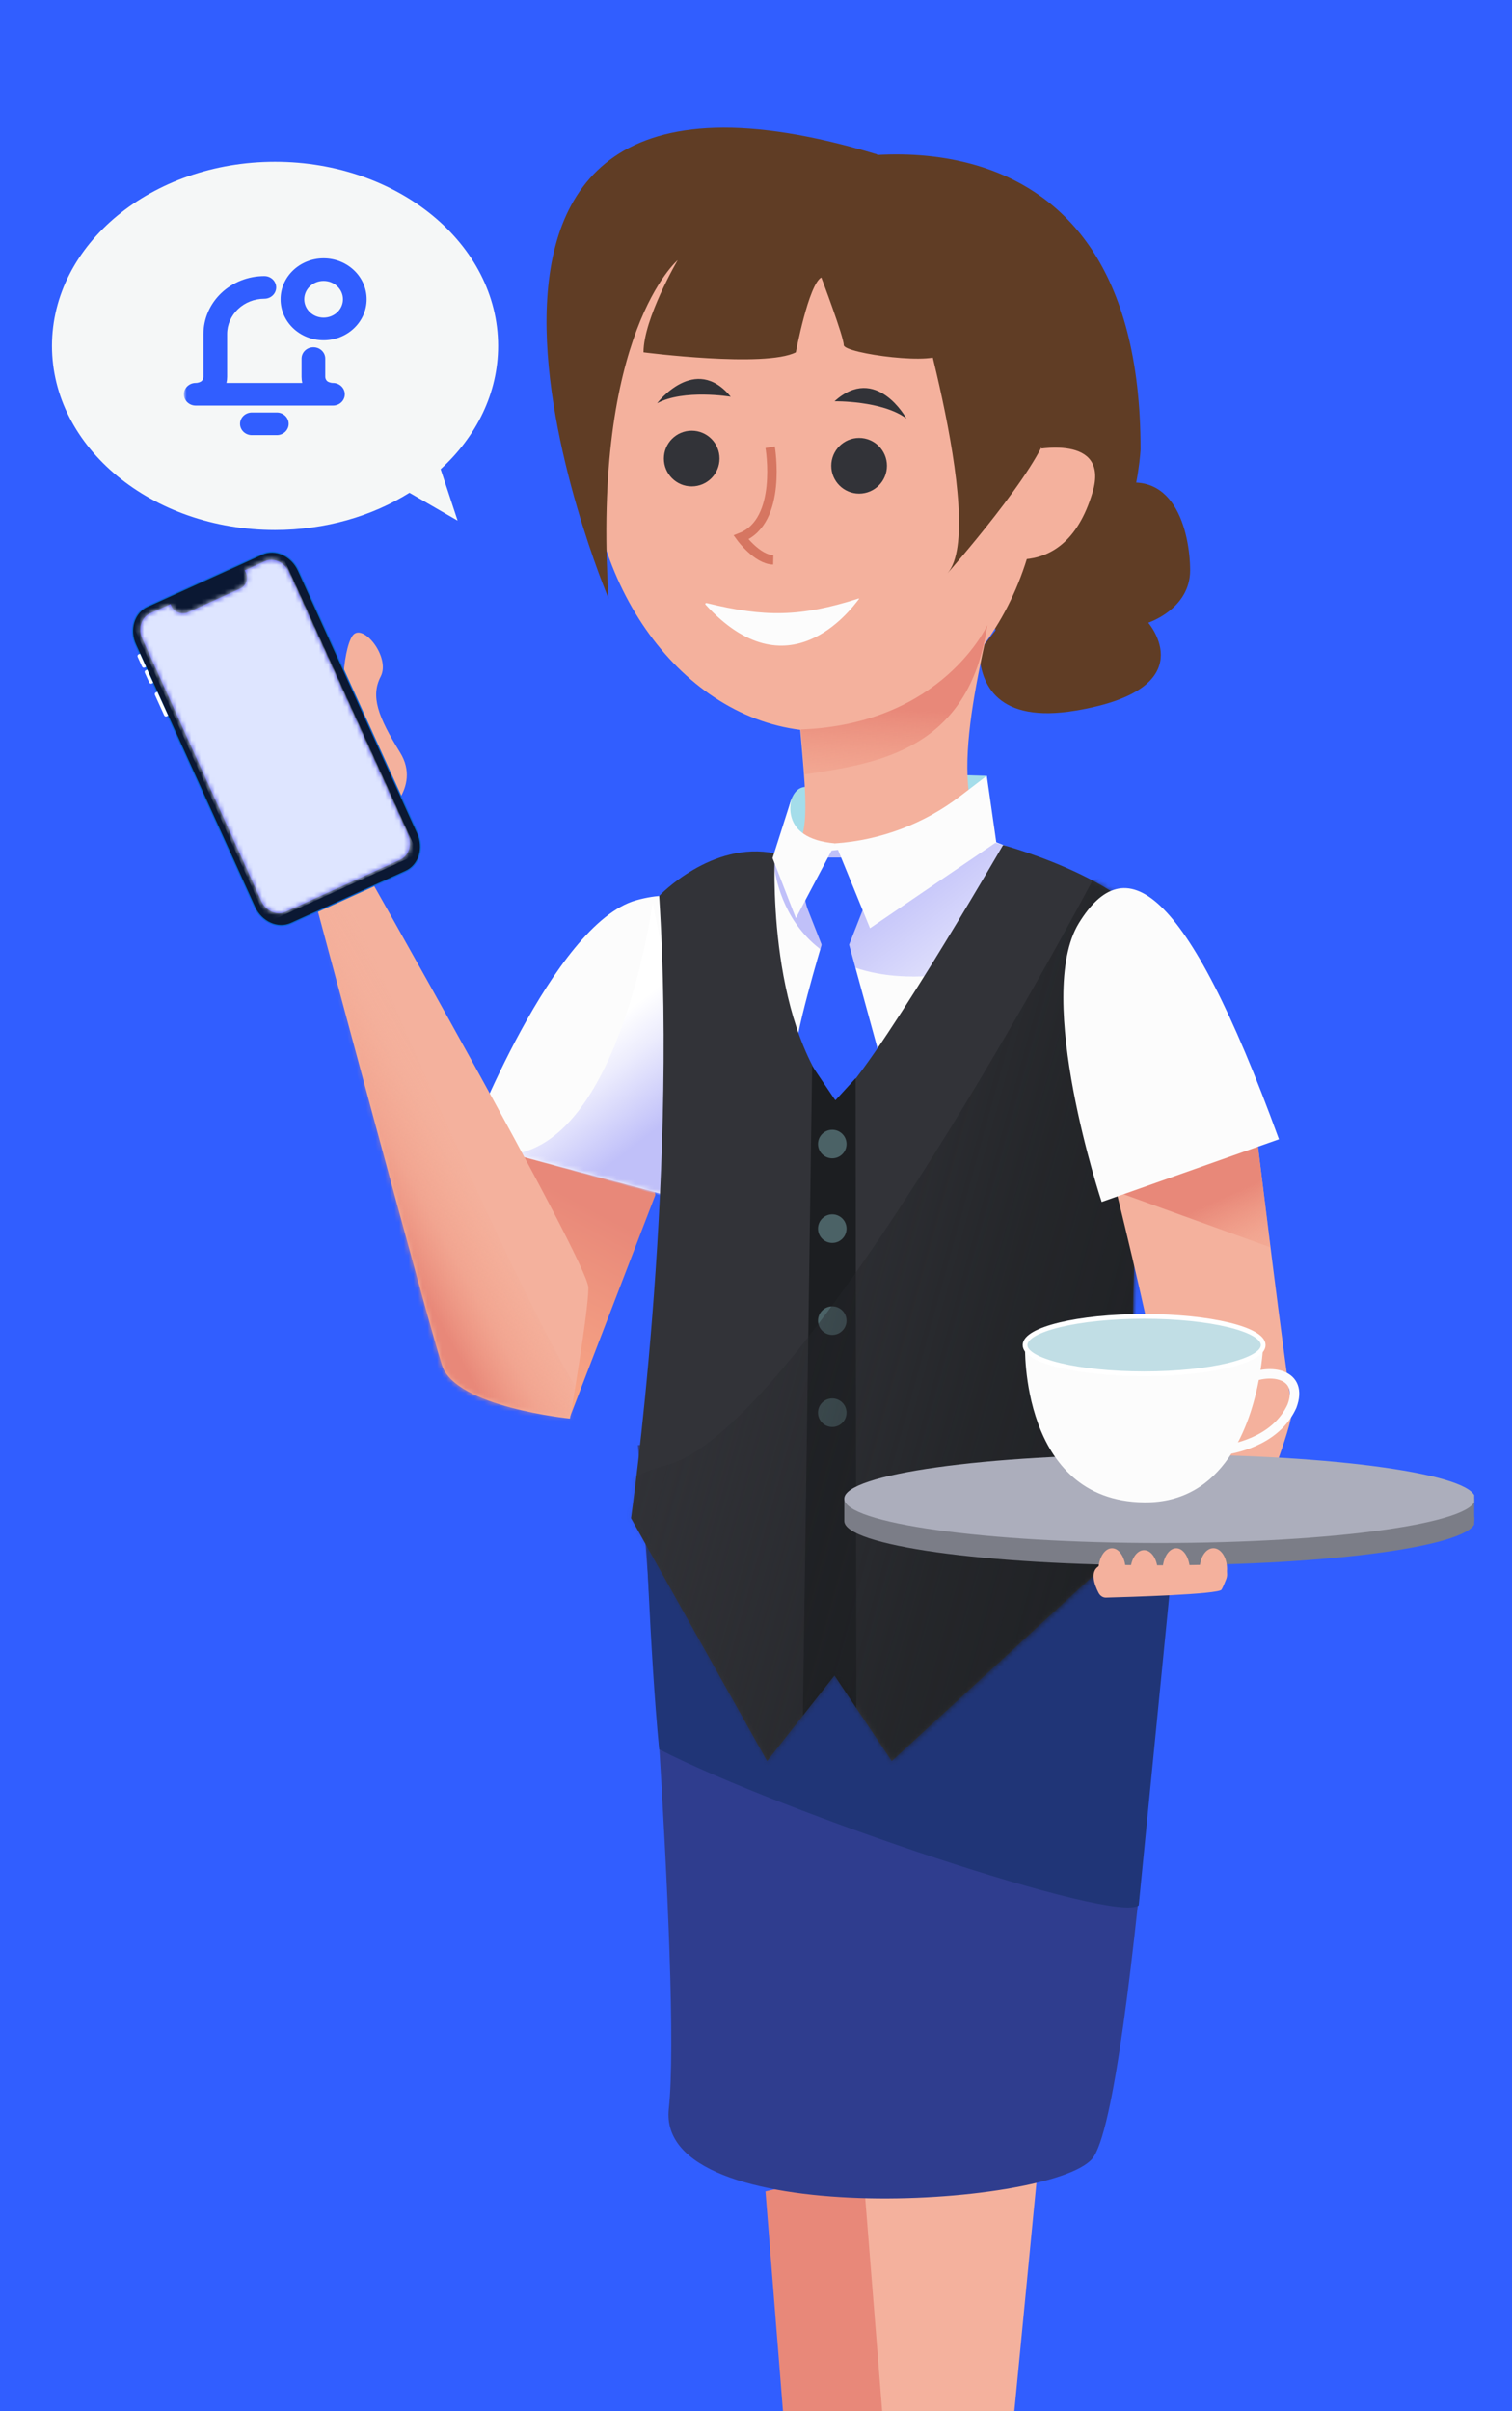 <svg width="320" height="510" viewBox="0 0 320 510" fill="none" xmlns="http://www.w3.org/2000/svg">
<rect x="0" y="0" width="320" height="510" fill="#808080" stroke="none"/>
<g clip-path="url(#clip0_1241_2045)">
<rect width="320" height="510" fill="#315EFF"/>
<g clip-path="url(#clip1_1241_2045)">
<path d="M165.866 512L162 463.5L199 455L193.478 512H165.866Z" fill="#E88879"/>
<path d="M186.866 512L183 463.5L220 455L214.478 512H186.866Z" fill="#F4B19D"/>
<path d="M208.85 164.1L198.92 163.8L203.88 170.89" fill="#A4DDEA"/>
<path d="M234.19 103.27C248.63 97.7 251.84 112.77 251.88 120.58C251.92 128.82 243.02 131.71 243.02 131.71C243.02 131.71 255.13 145.7 227.67 150.3C211.1 153.07 207.49 144.78 207.23 137.76" fill="#603D25"/>
<path d="M175.51 34.14C175.51 34.14 241.45 17.59 241.39 95.06C241.39 95.06 241.06 102.31 238.25 110.58C234.68 121.09 227.09 133.24 211.06 134.25" fill="#603D25"/>
<path d="M58.21 34.22C84.28 34.22 105.42 51.65 105.42 73.16C105.42 83.19 100.82 92.34 93.26 99.24L96.85 110.12L86.66 104.23C78.75 109.17 68.89 112.1 58.21 112.1C32.14 112.1 11 94.66 11 73.16C11 51.66 32.14 34.22 58.21 34.22Z" fill="#F5F7F7"/>
<path d="M249 302C249 302 240.257 446.241 231.112 456.64C221.967 467.04 138.748 471.831 141.542 446.033C144.336 420.235 135 305.654 135 305.654" fill="#2F3D8E"/>
<path d="M136.5 318C136.5 318 137.51 349.29 139.5 370C165.75 383.45 236 407 241 403L249 322" fill="#203577"/>
<path d="M133.54 321.1L162.35 372.48L176.61 354.37L188.73 372.48L245.45 320.33L240.69 310.05" fill="#323338"/>
<path d="M166.95 179.31C166.95 179.31 164.86 164.39 172.05 166.67C179.24 168.96 166.95 179.31 166.95 179.31Z" fill="#A4DDEA"/>
<path d="M168.6 144.09C169.88 166.39 173.81 181.87 163.86 180.79C153.91 179.71 143.89 190.12 143.89 190.12C145.93 193.4 159.53 214.56 181.45 215.3C205.37 216.1 231.15 202.44 228.53 193.58C227.49 190.07 214.54 182.39 210.27 178.81C199.57 169.82 206.81 143.37 211.62 121.8" fill="#F4B19D"/>
<path d="M220.43 96.34C220.82 129.26 199.66 155.37 173.18 154.66C146.7 153.95 124.91 126.7 124.53 93.78C124.14 60.86 145.3 34.75 171.78 35.46C198.26 36.17 220.05 63.42 220.43 96.34Z" fill="#F4B19D"/>
<path d="M162.99 94.59C162.99 94.59 165.67 110.22 156.83 113.67C156.83 113.67 160.25 118.35 163.65 118.42" stroke="#D67661" stroke-width="2" stroke-miterlimit="10"/>
<path d="M149.59 127.56C161.83 130.54 169.33 130.54 181.7 126.59C181.78 126.57 181.85 126.61 181.8 126.67C179.94 129.14 166.66 146.86 149.33 127.89C149.16 127.7 149.34 127.5 149.59 127.56Z" fill="#FCFCFC"/>
<path d="M191.83 88.52C191.83 88.52 185.44 76.88 176.62 84.87C176.62 84.87 186.71 84.7 191.83 88.52Z" fill="#323338"/>
<path d="M139.07 85.29C139.07 85.29 147.1 74.71 154.65 83.91C154.65 83.91 144.7 82.26 139.07 85.29Z" fill="#323338"/>
<path d="M218.67 95.15C218.67 95.15 234.94 91.58 231.24 104.09C224.9 125.55 207.23 116.4 207.23 116.4" fill="#F4B19D"/>
<path d="M208.96 132.21C208.96 132.21 199.44 153.18 169.48 154.29L170.28 163.8C185.66 161.5 205.11 158.72 208.96 132.21Z" fill="url(#paint0_linear_1241_2045)"/>
<path d="M181.82 104.41C185.073 104.41 187.71 101.773 187.71 98.52C187.71 95.267 185.073 92.63 181.82 92.63C178.567 92.63 175.93 95.267 175.93 98.52C175.93 101.773 178.567 104.41 181.82 104.41Z" fill="#323338"/>
<path d="M146.39 102.88C149.643 102.88 152.28 100.243 152.28 96.99C152.28 93.737 149.643 91.1 146.39 91.1C143.137 91.1 140.5 93.737 140.5 96.99C140.5 100.243 143.137 102.88 146.39 102.88Z" fill="#323338"/>
<path d="M138.12 190.94C138.12 190.94 149.75 179.05 163.65 181.36C174.23 183.12 176.79 178.4 176.79 178.4L195.4 180.22L210.85 178.15C210.85 178.15 242.84 190.23 245.88 202.35C247.73 209.74 208.59 241.47 176.79 238.8C156.4 237.08 138.5 209.43 138.12 190.94Z" fill="#FCFCFC"/>
<path d="M138.7 252.74L120.49 300.05L101.09 254.23L107.94 238.96L137.07 244.99L138.7 252.74Z" fill="url(#paint1_linear_1241_2045)"/>
<path d="M99.231 241.6C99.231 241.6 116.99 195.38 134.63 190.42C152.28 185.46 163.37 198.84 140.74 252.74L99.231 241.6Z" fill="#FCFCFC"/>
<path d="M176.14 324.83C177.808 324.83 179.16 323.478 179.16 321.81C179.16 320.142 177.808 318.79 176.14 318.79C174.472 318.79 173.12 320.142 173.12 321.81C173.12 323.478 174.472 324.83 176.14 324.83Z" fill="#4B6266"/>
<mask id="mask0_1241_2045" style="mask-type:luminance" maskUnits="userSpaceOnUse" x="99" y="189" width="55" height="64">
<path d="M99.231 241.6C99.231 241.6 116.99 195.38 134.63 190.42C152.28 185.46 163.37 198.84 140.74 252.74L99.231 241.6Z" fill="white"/>
</mask>
<g mask="url(#mask0_1241_2045)">
<path d="M138.121 190.94C138.121 190.94 131.471 240.61 108.681 244.14L151.301 256.04" fill="url(#paint2_linear_1241_2045)"/>
</g>
<path d="M163.65 181.36C163.65 181.36 164.22 210.02 199.63 206.2L212.3 178.75L205 176.5" fill="url(#paint3_linear_1241_2045)"/>
<path d="M177.24 201.18H176.35C175.3 201.18 174.23 200.67 173.93 199.91L171.01 192.49C169.21 187.93 170.34 181.38 174.88 181.38H178.71C183.25 181.38 184.38 187.93 182.58 192.49L179.66 199.91C179.36 200.67 178.3 201.18 177.24 201.18Z" fill="#315EFF"/>
<path d="M174.03 199.33C174.03 199.33 167.53 220.9 168.43 223.55C169.33 226.2 178.16 239.75 178.16 239.75L186.29 223.83L179.57 199.33" fill="#315EFF"/>
<path d="M164 180.5C164 180.5 162 215.4 176.8 232.74C191.6 250.07 176.62 354.38 176.62 354.38L133.55 321.1C133.55 321.1 143.52 251.36 139.5 189.5C139.5 189.5 150.62 177.73 164 180.5Z" fill="#323338"/>
<path d="M246.05 202.42C236.46 267.46 240.69 310.05 240.69 310.05L176.61 354.37C176.61 354.37 170.23 236.71 176.79 232.73C183.35 228.75 212.29 178.74 212.29 178.74C212.29 178.74 245.33 187.64 246.04 202.42" fill="#323338"/>
<path d="M171.88 225.46L176.79 232.74L181.08 228.05L181.23 361.27L176.61 354.37L169.92 362.86L171.88 225.46Z" fill="#1C1E21"/>
<path d="M176.14 245C177.808 245 179.16 243.648 179.16 241.98C179.16 240.312 177.808 238.96 176.14 238.96C174.472 238.96 173.12 240.312 173.12 241.98C173.12 243.648 174.472 245 176.14 245Z" fill="#4B6266"/>
<path d="M176.14 262.89C177.808 262.89 179.16 261.538 179.16 259.87C179.16 258.202 177.808 256.85 176.14 256.85C174.472 256.85 173.12 258.202 173.12 259.87C173.12 261.538 174.472 262.89 176.14 262.89Z" fill="#4B6266"/>
<path d="M176.14 282.35C177.808 282.35 179.16 280.998 179.16 279.33C179.16 277.662 177.808 276.31 176.14 276.31C174.472 276.31 173.12 277.662 173.12 279.33C173.12 280.998 174.472 282.35 176.14 282.35Z" fill="#4B6266"/>
<path d="M176.14 301.82C177.808 301.82 179.16 300.468 179.16 298.8C179.16 297.132 177.808 295.78 176.14 295.78C174.472 295.78 173.12 297.132 173.12 298.8C173.12 300.468 174.472 301.82 176.14 301.82Z" fill="#4B6266"/>
<path d="M176.79 178.39L184.13 196.33L210.85 178.14L208.84 164.09L203.26 168.36C195.61 174.23 186.4 177.71 176.78 178.38L176.79 178.39Z" fill="#FCFCFC"/>
<path d="M167.63 168.56C167.63 168.56 164.44 177.36 176.8 178.39L168.44 194.2L163.5 181.5L167.63 168.55V168.56Z" fill="#FCFCFC"/>
<mask id="mask1_1241_2045" style="mask-type:luminance" maskUnits="userSpaceOnUse" x="133" y="178" width="114" height="195">
<path d="M246.18 202.48C245.47 187.71 212.43 178.8 212.43 178.8C212.43 178.8 183.49 228.81 176.93 232.79C162.13 215.46 162 181.5 162 181.5C148.62 178.72 138.26 190.99 138.26 190.99C142.28 252.85 133.68 321.15 133.68 321.15L162.49 372.53L176.76 354.43L188.88 372.53L245.6 320.38L240.84 310.1C240.84 310.1 236.61 267.51 246.2 202.47L246.18 202.48Z" fill="white"/>
</mask>
<g mask="url(#mask1_1241_2045)">
<path d="M231.28 186.12C231.28 186.12 170.44 301.65 141.3 309.82C112.16 317.98 122.46 339.76 122.46 339.76C122.46 339.76 153.28 415.26 244.47 381.1C335.66 346.95 247.59 182.61 247.59 182.61" fill="url(#paint4_linear_1241_2045)"/>
</g>
<path d="M188.73 49.5C194.04 52.05 200.02 71.51 199.51 74.52C199 77.53 178.57 74.78 178.57 72.99C178.57 71.2 173.82 58.69 173.82 58.69C171.11 60.22 168.43 74.52 168.43 74.52C161.86 77.84 136.19 74.52 136.19 74.52C136.19 67.37 143.42 55.03 143.42 55.03C143.42 55.03 125.21 70.44 128.79 126.58C128.79 126.58 74.85 -1.01 185.64 32.66" fill="#603D25"/>
<path d="M173.83 34.44C224.74 24.48 223.77 82.18 221.98 90.61C220.19 99.04 200.53 121.25 200.53 121.25C209.21 111.29 191.82 55.12 191.82 55.12" fill="#603D25"/>
<path d="M74.691 179.46C74.691 179.46 124.52 267.03 124.52 272.35C124.52 277.67 120.62 300.05 120.62 300.05C120.62 300.05 96.46 297.65 93.55 288.79C90.65 279.93 65.981 187.92 65.981 187.92" fill="#F4B19D"/>
<mask id="mask2_1241_2045" style="mask-type:luminance" maskUnits="userSpaceOnUse" x="65" y="179" width="60" height="122">
<path d="M74.691 179.46C74.691 179.46 124.52 267.03 124.52 272.35C124.52 277.67 120.62 300.05 120.62 300.05C120.62 300.05 96.46 297.65 93.55 288.79C90.65 279.93 65.981 187.92 65.981 187.92" fill="white"/>
</mask>
<g mask="url(#mask2_1241_2045)">
<path d="M73.15 188.39C73.15 188.39 121.7 304.91 130.17 303.2C138.64 301.49 97.46 310.41 95.33 303.22C93.2 296.03 65.63 188.39 65.63 188.39" fill="url(#paint5_linear_1241_2045)"/>
</g>
<path d="M80.98 172.93C80.98 172.93 89.38 166.77 84.67 159.15C79.96 151.53 78.41 147.27 80.57 143.1C82.73 138.93 76.62 131.45 74.57 134.51C72.52 137.57 71.47 150.19 74.61 155.27" fill="#F4B19D"/>
<path fill-rule="evenodd" clip-rule="evenodd" d="M85.89 184.29L61.62 195.31C58.79 196.59 55.33 195.04 53.88 191.85L28.68 136.35C27.23 133.16 28.35 129.53 31.17 128.25L55.44 117.23C58.27 115.95 61.73 117.5 63.18 120.69L88.38 176.19C89.83 179.38 88.71 183.01 85.89 184.29Z" fill="#0B1833" stroke="#0C64D1" stroke-width="0.25" stroke-miterlimit="10"/>
<path fill-rule="evenodd" clip-rule="evenodd" d="M35.589 151.37L35.249 151.52C35.059 151.6 34.829 151.5 34.739 151.29L32.799 147.01C32.699 146.8 32.779 146.56 32.959 146.47L33.299 146.32L35.589 151.36V151.37Z" fill="#FDFFFF"/>
<path fill-rule="evenodd" clip-rule="evenodd" d="M30.91 141.06L30.57 141.21C30.38 141.29 30.15 141.19 30.06 140.98L29.14 138.96C29.04 138.75 29.12 138.51 29.3 138.42L29.64 138.27L30.9 141.05L30.91 141.06Z" fill="#FDFFFF"/>
<path fill-rule="evenodd" clip-rule="evenodd" d="M32.43 144.43L32.09 144.58C31.9 144.66 31.67 144.56 31.58 144.35L30.66 142.33C30.56 142.12 30.64 141.88 30.82 141.79L31.16 141.64L32.42 144.42L32.43 144.43Z" fill="#FDFFFF"/>
<path fill-rule="evenodd" clip-rule="evenodd" d="M61.13 121L86.329 176.5C87.29 178.61 86.549 181.01 84.689 181.85L60.419 192.87C58.559 193.72 56.26 192.69 55.309 190.59L30.11 135.09C30.079 135.03 30.059 134.96 30.029 134.9V134.88C29.2 132.83 29.95 130.55 31.759 129.73L36.08 127.77L36.34 128.33C36.91 129.58 38.66 130.02 39.77 129.51L50.9 124.46C52.01 123.96 52.63 122.45 52.059 121.19L51.8 120.63L56.039 118.71C57.84 117.89 60.05 118.82 61.059 120.79V120.81C61.099 120.87 61.13 120.93 61.16 120.99L61.13 121Z" fill="#3838E5"/>
<mask id="mask3_1241_2045" style="mask-type:luminance" maskUnits="userSpaceOnUse" x="29" y="118" width="58" height="76">
<path d="M61.13 121L86.329 176.5C87.29 178.61 86.549 181.01 84.689 181.85L60.419 192.87C58.559 193.72 56.26 192.69 55.309 190.59L30.11 135.09C30.079 135.03 30.059 134.96 30.029 134.9V134.88C29.2 132.83 29.95 130.55 31.759 129.73L36.08 127.77L36.34 128.33C36.91 129.58 38.66 130.02 39.77 129.51L50.9 124.46C52.01 123.96 52.63 122.45 52.059 121.19L51.8 120.63L56.039 118.71C57.84 117.89 60.05 118.82 61.059 120.79V120.81C61.099 120.87 61.13 120.93 61.16 120.99L61.13 121Z" fill="white"/>
</mask>
<g mask="url(#mask3_1241_2045)">
<path d="M59.033 115.888L27.255 130.317L56.658 195.074L88.436 180.646L59.033 115.888Z" fill="#DEE5FF"/>
</g>
<path d="M235.68 249.66C235.68 249.66 236.12 251.4 236.81 254.23C239.71 266.07 247.12 297.01 245.94 299.59C244.49 302.79 238.24 315.29 238.24 315.29L267.34 316.99C267.34 316.99 274.24 299.98 273.43 297.41C272.62 294.84 265.62 237.45 265.62 237.45" fill="#F4B19D"/>
<path d="M235.68 251.84L268.89 263.84L265.7 238.3L235.68 247.2V251.07" fill="url(#paint6_linear_1241_2045)"/>
<path d="M234.07 337.91C233.42 337.93 232.82 337.53 232.48 336.86C231.61 335.17 230.39 331.96 233.1 331.01C236.05 329.97 251.56 330.51 257.92 330.79C259.24 330.85 260.09 332.54 259.52 333.99C259.16 334.91 258.79 335.79 258.52 336.23C257.9 337.23 238.68 337.79 234.09 337.91H234.07Z" fill="#F4B19D"/>
<path d="M245.45 331.07C282.326 331.07 312.22 326.875 312.22 321.7C312.22 316.525 282.326 312.33 245.45 312.33C208.574 312.33 178.68 316.525 178.68 321.7C178.68 326.875 208.574 331.07 245.45 331.07Z" fill="#7B7D87"/>
<path fill-rule="evenodd" clip-rule="evenodd" d="M178.68 321.7V316.99L214.67 317.62L312.22 316.99V321.7L305.87 323.84C305.87 323.84 193.74 333.95 186.82 320.42" fill="#7B7D87"/>
<path d="M245.45 326.36C282.326 326.36 312.22 322.165 312.22 316.99C312.22 311.815 282.326 307.62 245.45 307.62C208.574 307.62 178.68 311.815 178.68 316.99C178.68 322.165 208.574 326.36 245.45 326.36Z" fill="#ACAEBC"/>
<path fill-rule="evenodd" clip-rule="evenodd" d="M216.94 284.5C216.94 284.5 215.83 317.46 242.14 317.77C259.11 317.97 264.68 301.3 266.49 291.49C267.24 287.4 267.34 284.5 267.34 284.5" fill="#FCFCFC"/>
<path d="M242.14 290.57C256.058 290.57 267.34 287.852 267.34 284.5C267.34 281.148 256.058 278.43 242.14 278.43C228.223 278.43 216.94 281.148 216.94 284.5C216.94 287.852 228.223 290.57 242.14 290.57Z" fill="#C1DEE5" stroke="white" stroke-miterlimit="10"/>
<path d="M263.87 291.76C268.83 289.28 276.01 290.51 273.43 297.41C270.5 303.85 263.3 306.38 257.26 306.98" stroke="#FCFCFC" stroke-width="2" stroke-miterlimit="10"/>
<path d="M233.16 254.23C233.16 254.23 218.75 210.87 228.34 195.24C237.93 179.62 250.7 186.03 270.68 240.97L233.16 254.23Z" fill="#FCFCFC"/>
<path d="M235.35 336.91C236.946 336.91 238.24 334.797 238.24 332.19C238.24 329.583 236.946 327.47 235.35 327.47C233.754 327.47 232.46 329.583 232.46 332.19C232.46 334.797 233.754 336.91 235.35 336.91Z" fill="#F4B19D"/>
<path d="M242.13 336.91C243.726 336.91 245.02 334.886 245.02 332.39C245.02 329.894 243.726 327.87 242.13 327.87C240.534 327.87 239.24 329.894 239.24 332.39C239.24 334.886 240.534 336.91 242.13 336.91Z" fill="#F4B19D"/>
<path d="M248.94 336.91C250.536 336.91 251.83 334.797 251.83 332.19C251.83 329.583 250.536 327.47 248.94 327.47C247.344 327.47 246.05 329.583 246.05 332.19C246.05 334.797 247.344 336.91 248.94 336.91Z" fill="#F4B19D"/>
<path d="M256.8 336.2C258.396 336.2 259.69 334.243 259.69 331.83C259.69 329.416 258.396 327.46 256.8 327.46C255.204 327.46 253.91 329.416 253.91 331.83C253.91 334.243 255.204 336.2 256.8 336.2Z" fill="#F4B19D"/>
<mask id="mask4_1241_2045" style="mask-type:luminance" maskUnits="userSpaceOnUse" x="39" y="53" width="40" height="40">
<path d="M76 56V90H42V56H76Z" fill="white" stroke="white" stroke-width="6"/>
</mask>
<g mask="url(#mask4_1241_2045)">
<path fill-rule="evenodd" clip-rule="evenodd" d="M59.382 63.302C59.382 58.505 63.472 54.638 68.49 54.638C73.507 54.638 77.597 58.505 77.597 63.302C77.597 68.099 73.507 71.966 68.49 71.966C63.472 71.966 59.382 68.099 59.382 63.302ZM68.49 59.423C66.215 59.423 64.394 61.171 64.394 63.302C64.394 65.432 66.215 67.181 68.49 67.181C70.764 67.181 72.586 65.432 72.586 63.302C72.586 61.171 70.764 59.423 68.49 59.423Z" fill="#315EFF"/>
<path fill-rule="evenodd" clip-rule="evenodd" d="M55.947 63.186C53.853 63.186 51.848 63.976 50.371 65.379C48.895 66.782 48.068 68.681 48.068 70.659L48.068 79.692C48.068 80.135 48.017 80.573 47.919 80.999H63.975C63.877 80.573 63.827 80.135 63.827 79.692V75.845C63.827 74.524 64.948 73.452 66.332 73.452C67.716 73.452 68.838 74.524 68.838 75.845V79.692C68.838 80.035 68.981 80.366 69.24 80.612C69.399 80.763 69.941 80.999 70.471 80.999C71.855 80.999 72.977 82.07 72.977 83.392C72.977 84.713 71.855 85.785 70.471 85.785H41.424C40.04 85.785 38.918 84.713 38.918 83.392C38.918 82.07 40.04 80.999 41.424 80.999C41.953 80.999 42.496 80.763 42.655 80.612C42.914 80.366 43.057 80.035 43.057 79.692L43.057 70.659C43.057 67.404 44.418 64.284 46.837 61.986C49.255 59.689 52.533 58.401 55.947 58.401C57.331 58.401 58.453 59.472 58.453 60.793C58.453 62.115 57.331 63.186 55.947 63.186Z" fill="#315EFF"/>
<path fill-rule="evenodd" clip-rule="evenodd" d="M50.802 89.643C50.802 88.321 51.924 87.25 53.307 87.25H58.589C59.973 87.25 61.094 88.321 61.094 89.643C61.094 90.964 59.973 92.036 58.589 92.036H53.307C51.924 92.036 50.802 90.964 50.802 89.643Z" fill="#315EFF"/>
</g>
</g>
</g>
<defs>
<linearGradient id="paint0_linear_1241_2045" x1="187" y1="190.43" x2="189.06" y2="146.53" gradientUnits="userSpaceOnUse">
<stop stop-color="#F9A787" stop-opacity="0"/>
<stop offset="0.1" stop-color="#F7A485" stop-opacity="0.01"/>
<stop offset="0.32" stop-color="#F49E82" stop-opacity="0.084"/>
<stop offset="0.62" stop-color="#EE937E" stop-opacity="0.397"/>
<stop offset="0.92" stop-color="#E88879"/>
</linearGradient>
<linearGradient id="paint1_linear_1241_2045" x1="103.54" y1="289.55" x2="124.11" y2="250.92" gradientUnits="userSpaceOnUse">
<stop stop-color="#F9A787"/>
<stop offset="0.59" stop-color="#EE947E"/>
<stop offset="0.92" stop-color="#E88879"/>
</linearGradient>
<linearGradient id="paint2_linear_1241_2045" x1="167.521" y1="274.87" x2="125.021" y2="219.64" gradientUnits="userSpaceOnUse">
<stop offset="0.66" stop-color="#C0C0F9"/>
<stop offset="0.88" stop-color="#ECECFD"/>
<stop offset="1" stop-color="white"/>
</linearGradient>
<linearGradient id="paint3_linear_1241_2045" x1="218.8" y1="224" x2="189.13" y2="185.45" gradientUnits="userSpaceOnUse">
<stop stop-color="white"/>
<stop offset="0.35" stop-color="#ECECFD"/>
<stop offset="1" stop-color="#C0C0F9"/>
</linearGradient>
<linearGradient id="paint4_linear_1241_2045" x1="105.68" y1="255.42" x2="264.87" y2="299.29" gradientUnits="userSpaceOnUse">
<stop stop-color="#323338" stop-opacity="0"/>
<stop offset="0.25" stop-color="#292A2F" stop-opacity="0.144"/>
<stop offset="0.66" stop-color="#1F2124" stop-opacity="0.706"/>
<stop offset="1" stop-color="#1C1E21"/>
</linearGradient>
<linearGradient id="paint5_linear_1241_2045" x1="110.85" y1="238.75" x2="77.13" y2="257.62" gradientUnits="userSpaceOnUse">
<stop offset="0.16" stop-color="#F9A787" stop-opacity="0"/>
<stop offset="0.25" stop-color="#F7A485" stop-opacity="0.01"/>
<stop offset="0.42" stop-color="#F49E82" stop-opacity="0.084"/>
<stop offset="0.67" stop-color="#EE937E" stop-opacity="0.397"/>
<stop offset="0.92" stop-color="#E88879"/>
</linearGradient>
<linearGradient id="paint6_linear_1241_2045" x1="267.73" y1="282.79" x2="254.06" y2="252.53" gradientUnits="userSpaceOnUse">
<stop stop-color="#F9A787" stop-opacity="0"/>
<stop offset="0.1" stop-color="#F7A485" stop-opacity="0.01"/>
<stop offset="0.32" stop-color="#F49E82" stop-opacity="0.084"/>
<stop offset="0.62" stop-color="#EE937E" stop-opacity="0.397"/>
<stop offset="0.92" stop-color="#E88879"/>
</linearGradient>
<clipPath id="clip0_1241_2045">
<rect width="320" height="510" fill="white"/>
</clipPath>
<clipPath id="clip1_1241_2045">
<rect width="301" height="510" fill="white" transform="translate(11)"/>
</clipPath>
</defs>
</svg>

